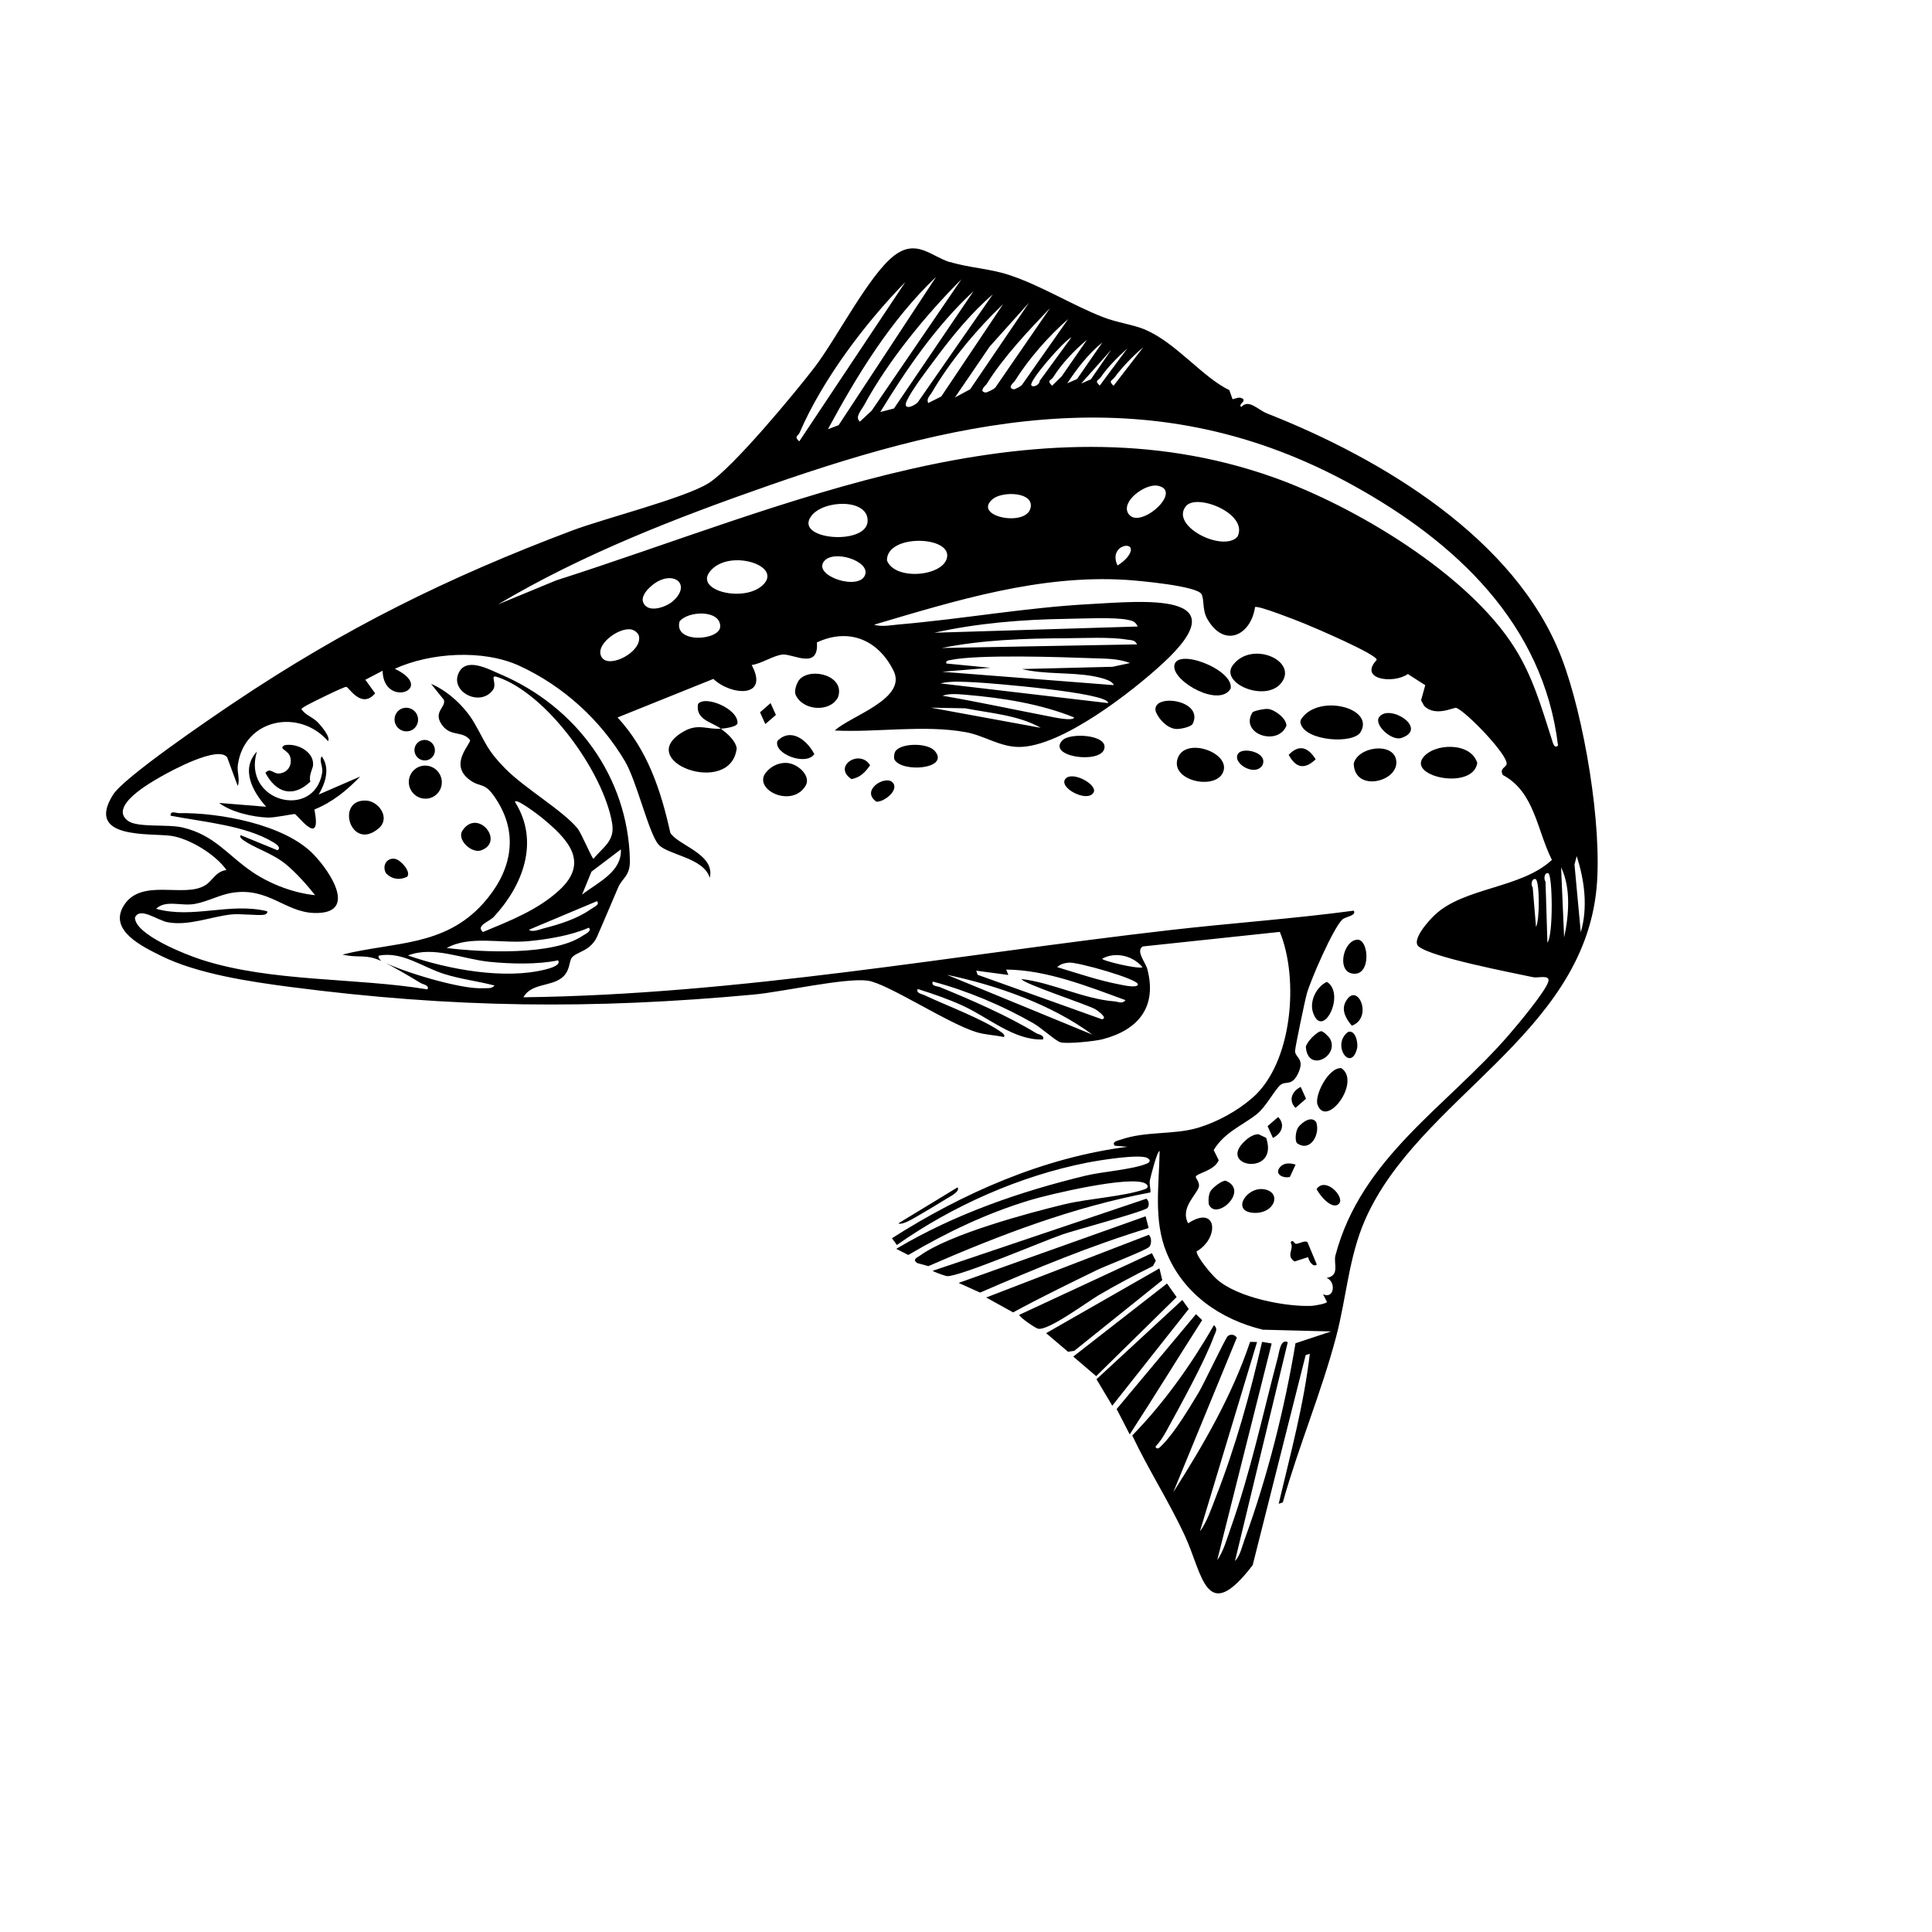 <svg width="64" height="64" viewBox="0 0 64 64" fill="none" xmlns="http://www.w3.org/2000/svg">
<g clip-path="url(#clip0_149_1944)">
<path d="M31.475 8.679C32.094 8.871 32.78 8.896 33.413 9.104C34.501 9.461 35.495 10.099 36.549 10.509C37.006 10.688 37.55 10.755 37.933 10.919C38.969 11.364 39.819 12.484 40.724 12.924L40.83 13.225C40.923 13.204 41.043 13.146 41.133 13.189C41.333 13.285 40.993 13.386 41.118 13.482C41.368 13.206 41.668 13.576 41.973 13.696C45.736 15.177 50.212 17.832 51.728 21.787C52.476 23.738 53.083 27.351 52.888 29.421C52.423 34.311 46.986 36.385 45.221 40.406C44.678 41.644 44.605 42.974 44.265 44.267C43.773 46.132 43.014 47.915 42.494 49.771L42.358 49.814C42.747 48.169 43.193 46.533 43.389 44.847L43.252 44.889L41.497 51.846C39.945 53.879 39.843 52.156 39.254 50.883C38.728 49.744 38.042 48.684 37.507 47.552C38.571 46.461 39.454 45.211 40.214 43.897C40.357 44.028 40.264 44.125 40.215 44.258C39.913 45.094 39.082 46.593 38.628 47.422C38.53 47.601 38.416 47.776 38.275 47.923C38.339 48.055 38.436 47.931 38.503 47.863C38.929 47.432 39.374 46.678 39.696 46.148C39.88 45.846 40.59 44.333 40.67 44.262C40.764 44.182 40.906 44.206 40.971 44.313L38.865 49.434C39.864 47.865 40.817 46.224 41.411 44.451L41.641 44.456L39.748 50.731C39.983 50.416 40.129 49.97 40.273 49.6C40.92 47.953 41.413 46.177 41.807 44.451L42.126 44.504L40.322 51.682C40.526 51.397 40.635 50.997 40.753 50.667C41.429 48.759 41.824 46.875 42.337 44.935C42.375 44.787 42.424 44.335 42.659 44.462L40.91 51.712C41.08 51.538 41.142 51.238 41.225 51.008C41.981 48.939 42.554 46.67 42.915 44.497L44.095 44.106L41.835 44.048C40.44 43.711 39.205 42.87 38.643 41.493C38.203 40.417 38.399 39.246 38.414 38.13C38.331 38.119 38.117 38.98 38.091 39.099C38.062 39.233 38.139 39.471 38.102 39.503C35.557 39.98 33.121 40.911 30.753 41.942L30.375 41.838C30.22 41.711 30.376 41.666 30.478 41.592C31.449 40.889 34.052 40.183 35.281 39.889C36.082 39.699 37.212 39.64 37.921 39.396C38.037 39.356 38.054 39.273 37.95 39.209C37.479 38.917 34.726 39.572 34.115 39.758C32.682 40.192 31.379 40.815 30.088 41.573L29.69 41.369C31.619 40.222 33.773 39.476 35.951 38.948C36.512 38.811 37.519 38.744 37.987 38.547C38.101 38.499 38.124 38.43 38.016 38.364C37.765 38.213 36.374 38.443 36.02 38.513C33.797 38.949 31.557 39.941 29.71 41.242L29.548 41.018C31.889 39.522 34.582 38.341 37.35 37.989L36.929 37.953C36.812 37.822 37.034 37.783 37.124 37.753C37.963 37.461 38.877 37.601 39.685 37.359C40.325 37.167 40.982 36.807 41.487 36.368C42.811 35.221 43.04 32.437 42.396 30.87L37.85 31.353C37.619 31.513 37.946 31.874 38.007 32.105C38.335 33.352 37.714 34.118 36.522 34.427C36.265 34.493 35.349 34.588 35.125 34.527C34.979 34.486 34.479 34.037 34.236 33.899C33.217 33.316 32.027 32.812 30.9 32.516C30.832 32.67 31.048 32.663 31.135 32.699C32.162 33.119 33.375 33.645 34.319 34.221C34.398 34.269 34.617 34.294 34.549 34.434C33.594 34.469 32.766 33.716 31.894 33.316C31.415 33.096 30.904 32.92 30.401 32.762C30.333 32.902 30.549 32.929 30.632 32.97C31.332 33.303 32.621 33.779 33.201 34.215C33.24 34.245 33.31 34.322 33.246 34.351C32.95 34.288 32.641 34.28 32.349 34.192C31.397 33.906 29.379 32.563 28.734 32.484C27.976 32.389 25.902 32.859 24.981 32.945C19.605 33.443 15 33.394 9.631 32.696C8.289 32.521 6.531 32.262 5.321 31.656C4.72 31.356 3.592 30.824 4.097 30.003C4.677 29.061 6.107 29.766 6.806 29.321C7.049 29.167 7.145 28.867 7.502 28.82C7.146 28.308 6.279 27.778 5.671 27.689C4.994 27.589 2.801 27.822 3.747 26.323C4.116 25.74 6.971 23.8 7.735 23.286C11.402 20.824 14.828 19.13 18.945 17.578C20.032 17.168 22.669 16.506 23.467 16.009C24.265 15.513 26.334 13.015 26.978 12.175C27.709 11.225 28.791 9.091 29.631 8.459C30.366 7.906 30.843 8.49 31.47 8.686L31.475 8.679ZM12.627 31.833C12.109 31.593 11.866 31.747 11.345 31.621C13.067 31.193 14.721 31.363 16.012 29.921C16.877 28.954 17.212 27.758 16.5 26.578C16.057 25.845 15.962 26.129 15.562 25.838C14.844 25.312 15.616 24.635 15.57 24.512C15.313 24.2 14.944 24.411 14.657 24.035C14.315 23.587 14.784 23.436 14.704 23.183L14.28 22.654C14.843 22.888 15.407 23.419 15.71 23.945C16.1 24.618 16.124 24.838 16.737 25.46C17.383 26.115 18.643 26.849 19.127 27.437C19.265 27.605 19.605 28.436 19.66 28.448C19.996 28.041 20.377 27.856 20.277 27.266C19.993 25.59 18.132 22.987 16.483 22.429C16.191 22.329 16.489 22.64 16.326 22.859C15.913 23.42 14.946 22.936 15.175 22.337C15.403 21.738 16.161 22.157 16.565 22.33C19.095 23.405 20.802 25.745 20.866 28.482C20.88 29.03 20.615 29.07 20.474 29.405C20.239 29.965 20.009 30.492 19.79 31.003C19.57 31.515 19.114 31.517 18.947 31.719C18.841 31.848 18.896 32.165 18.611 32.391C18.24 32.687 17.598 32.568 17.338 33.036C24.523 32.948 31.607 31.632 38.727 30.814C40.763 30.579 42.812 30.439 44.845 30.167C44.943 30.339 44.575 30.358 44.464 30.463C44.162 30.753 43.428 32.436 43.293 32.906C43.234 33.108 42.895 34.724 42.9 34.821C42.911 35.038 43.206 35.066 43.028 35.497C42.818 36.002 42.609 35.8 42.433 35.928C42.243 36.065 41.944 36.664 41.627 36.913C41.158 37.282 40.563 37.505 40.205 38.097L40.371 38.433C40.23 38.788 39.633 38.862 39.61 38.984C39.604 39.016 39.737 39.16 39.717 39.296C39.68 39.546 39.074 40.004 39.36 40.523C40.323 39.889 40.405 41.014 39.637 41.455C39.656 41.656 40.117 42.202 40.292 42.362C40.99 43.001 42.641 43.298 43.459 43.258C43.547 43.252 43.95 43.186 43.956 43.126L43.829 42.874C44.196 43.049 44.269 42.463 43.947 42.333C44.397 42.254 44.169 41.846 44.237 41.591C45.093 38.342 47.922 36.666 49.989 34.275C50.263 33.959 51.204 32.836 51.291 32.514C51.355 32.274 50.954 32.407 50.787 32.371C50.072 32.218 47.425 31.713 46.995 31.353C46.742 31.142 47.334 30.492 47.523 30.314C48.495 29.39 50.39 29.436 51.409 28.485C50.91 27.496 50.837 26.233 49.781 25.672C49.661 25.433 49.91 25.429 49.91 25.294C49.91 24.956 48.547 23.553 48.239 23.449C48.163 23.422 47.545 23.762 47.176 23.382L47.075 23.196L47.214 22.698L46.636 22.328C46.171 22.662 44.988 22.516 45.606 21.86C45.626 21.681 43.511 20.777 43.2 20.652C42.983 20.564 41.667 20.044 41.575 20.111C41.438 21.045 40.559 21.486 39.995 20.507C39.822 20.204 39.901 19.894 39.804 19.687C39.674 19.409 37.697 19.233 37.306 19.209C34.444 19.03 31.665 19.891 28.955 20.694C29.197 20.773 29.522 20.709 29.777 20.686C31.896 20.505 34.002 20.122 36.129 20.01C37.791 19.922 41.13 19.567 38.52 21.975C37.506 22.91 35.154 24.75 33.752 24.744C33.111 24.74 32.602 24.363 31.986 24.253C30.611 24.003 29.033 24.269 27.654 24.199C28.161 23.719 30.068 23.152 29.598 22.215C29.074 21.169 28.098 20.797 27.061 21.281C27.13 22.191 26.294 21.667 25.941 21.682C25.644 21.697 25.228 21.988 24.901 22.029C25.491 23.131 24.225 23.052 23.631 22.49L20.457 23.767C21.45 24.837 21.895 26.186 22.205 27.586C22.448 28.003 23.704 28.289 23.512 29.08C23.311 28.402 22.101 28.32 21.809 27.971C21.485 27.583 21.095 25.885 20.707 25.225C19.895 23.845 18.646 22.718 17.203 22.055C16.001 21.504 14.257 21.617 13.079 22.154C14.481 22.83 12.699 23.483 12.674 22.219L12.102 22.518L12.427 22.967C11.975 23.502 11.563 22.772 11.474 22.753C11.404 22.737 10.312 23.28 10.162 23.364C10.098 23.401 10.035 23.437 9.981 23.486C10.125 23.702 10.349 23.743 10.534 23.935C10.617 24.02 10.966 24.421 10.867 24.552C9.905 23.448 8.086 23.819 7.878 25.344C7.845 25.581 7.96 25.836 7.875 26.035L7.525 25.088C7.226 24.686 5.675 25.53 5.323 25.731C4.971 25.932 3.59 26.712 4.238 27.191C4.556 27.426 5.552 27.293 6.051 27.412C7.128 27.671 7.542 28.339 8.385 28.903C8.971 29.294 9.74 29.585 10.438 29.654C10.176 29.319 9.803 28.905 9.478 28.636C9.009 28.25 8.419 28.099 8.027 27.806C7.988 27.776 7.918 27.699 7.982 27.67L9.189 28.164C9.337 28.084 9.14 27.952 9.063 27.907C8.135 27.339 6.699 27.225 5.651 27.021C5.638 26.839 5.837 26.937 5.927 26.936C7.26 26.914 9.42 27.303 10.383 28.299C10.959 28.892 11.862 30.284 10.411 30.244C9.438 30.216 8.886 29.381 7.687 29.575C7.278 29.64 6.858 29.874 6.445 29.945C5.995 30.023 5.49 29.798 5.171 30.105C6.395 30.445 7.603 29.888 8.842 30.184C8.892 30.231 8.801 30.293 8.759 30.301C8.559 30.34 7.957 30.256 7.642 30.294C6.962 30.374 6.247 30.676 5.562 30.552C5.205 30.487 4.633 30.026 4.471 30.396C4.47 30.968 6.183 31.634 6.686 31.795C9.005 32.539 11.768 32.379 14.161 32.775C14.231 32.637 14.01 32.61 13.931 32.562C13.584 32.35 12.982 31.995 12.63 31.83C13.288 32.18 15.282 32.785 16.009 32.736C16.143 32.727 16.277 32.765 16.383 32.647C15.826 32.501 15.253 32.436 14.701 32.26C13.97 32.025 13.335 31.516 12.559 31.654C12.491 31.689 12.602 31.814 12.63 31.83L12.627 31.833ZM29.991 9.342C28.657 10.707 27.249 12.57 26.489 14.331C26.434 14.457 26.293 14.453 26.476 14.622L29.991 9.342ZM31.003 9.178C29.507 10.604 28.402 12.412 27.426 14.218L27.781 14.084L31.005 9.179L31.003 9.178ZM51.612 24.699C51.128 20.663 48.214 17.952 44.827 16.08C38.306 12.472 32.117 13.765 25.494 16.074C22.426 17.143 19.29 18.358 16.497 20.022L18.427 19.225C25.994 16.809 34.157 12.969 42.171 15.807C44.871 16.764 48.631 19.003 50.177 21.464C50.785 22.431 51.065 23.438 51.408 24.501C51.438 24.592 51.481 24.816 51.609 24.699L51.612 24.699ZM31.847 9.253C30.657 10.445 29.428 11.945 28.621 13.429C28.538 13.582 28.305 13.823 28.486 13.966L28.876 13.603L31.847 9.253ZM32.246 9.648C31.008 10.799 30.036 12.216 29.16 13.649L29.613 13.532L32.247 9.649L32.246 9.648ZM32.886 9.753C32.168 10.371 31.535 11.145 30.972 11.906C30.713 12.252 30.213 12.906 30.043 13.267C29.887 13.595 30.237 13.489 30.401 13.329L32.887 9.752L32.886 9.753ZM33.232 10.073C32.36 10.903 31.473 11.964 30.865 13.008C30.805 13.113 30.677 13.208 30.749 13.351L31.181 13.134L33.23 10.075L33.232 10.073ZM34.095 10.019L32.783 11.482L31.633 13.167L32.139 12.894L34.094 10.018L34.095 10.019ZM21.433 19.552C21.353 19.643 21.258 19.807 21.298 19.928C21.428 20.343 22.071 20.118 22.307 19.901C22.989 19.271 22.126 18.769 21.432 19.554L21.433 19.552ZM34.791 10.199C34.068 10.953 33.236 11.832 32.686 12.718C32.652 12.772 32.407 12.96 32.645 13.003C32.679 13.01 32.931 12.896 32.977 12.831L34.791 10.196L34.791 10.199ZM20.906 20.851C20.491 20.774 19.663 21.384 19.941 21.785C20.193 22.149 21.258 21.603 21.169 21.084C21.148 20.965 21.015 20.872 20.906 20.851ZM23.49 18.97C23.071 19.575 24.626 19.953 25.251 19.398C26.003 18.728 24.07 18.133 23.49 18.97ZM35.392 10.563C34.755 11.112 34.069 11.896 33.623 12.611C33.589 12.668 33.346 12.848 33.581 12.896C33.616 12.903 33.845 12.791 33.877 12.718L35.391 10.561L35.392 10.563ZM26.876 17.092C26.277 17.883 28.705 18.086 28.741 17.268C28.775 16.511 27.287 16.547 26.876 17.092ZM22.512 20.585C22.305 21.333 23.867 21.224 23.859 20.744C23.849 20.188 22.785 20.236 22.512 20.585ZM35.495 11.172C35.238 11.289 34.08 12.626 34.163 12.761C34.22 12.852 34.435 12.754 34.444 12.612L35.495 11.172ZM36.008 11.256C35.598 11.595 35.174 12.042 34.892 12.491C34.812 12.617 34.66 12.592 34.852 12.777L35.169 12.467L36.008 11.256ZM36.521 11.341C36.062 11.71 35.68 12.204 35.356 12.696L35.678 12.557L36.519 11.342L36.521 11.341ZM36.812 11.586L35.816 12.704L36.137 12.565L36.812 11.586ZM27.288 18.605C26.938 19.088 28.481 19.586 28.661 19.034C28.81 18.576 27.59 18.188 27.288 18.605ZM37.344 11.543C37.04 11.818 36.7 12.152 36.47 12.488C36.382 12.618 36.242 12.592 36.43 12.774L37.344 11.543ZM15.998 30.875C16.885 30.504 17.816 30.148 18.535 29.481C19.555 28.537 18.779 27.77 17.935 27.075C17.852 27.008 17.065 26.406 17.061 26.568C17.885 27.876 17.322 29.335 16.357 30.372C16.204 30.536 15.751 30.661 15.997 30.873L15.998 30.875ZM37.877 11.498C37.552 11.773 37.176 12.156 36.927 12.495C36.83 12.627 36.708 12.605 36.888 12.78L37.877 11.496L37.877 11.498ZM31.373 18.46C31.5 17.746 29.369 17.686 29.381 18.564C29.64 19.247 31.262 19.097 31.373 18.46ZM32.883 16.533C32.204 17.106 33.965 17.463 34.134 16.843C34.285 16.29 33.208 16.261 32.883 16.533ZM18.485 31.813C17.8 31.956 16.914 31.932 16.21 31.861C15.304 31.769 14.365 31.324 13.514 31.651C14.824 32.109 16.718 32.463 18.079 32.112C18.177 32.088 18.601 31.982 18.487 31.812L18.485 31.813ZM19.507 30.73C18.924 30.988 18.138 31.119 17.497 31.178C16.594 31.262 15.567 30.976 14.799 31.404C15.966 31.547 18.322 31.664 19.301 30.999C19.387 30.942 19.616 30.845 19.507 30.733L19.507 30.73ZM20.566 28.138L19.593 28.875L19.282 29.636C19.788 29.235 20.6 28.895 20.568 28.137L20.566 28.138ZM37.69 20.755C37.609 20.59 37.527 20.567 37.364 20.533C36.912 20.438 35.845 20.493 35.331 20.5C33.873 20.521 32.373 20.642 30.953 20.96L37.691 20.754L37.69 20.755ZM19.774 29.853L17.525 30.798C17.624 30.898 17.898 30.78 18.026 30.749C18.541 30.619 19.14 30.428 19.571 30.118C19.657 30.056 19.886 29.966 19.776 29.855L19.774 29.853ZM38.348 16.09C37.933 16.013 37.107 16.622 37.384 17.024C37.755 17.567 39.218 16.252 38.348 16.09ZM37.665 21.344C37.596 21.191 37.464 21.21 37.329 21.188C36.78 21.093 35.882 21.14 35.296 21.143C33.957 21.147 32.508 21.199 31.203 21.465L37.666 21.346L37.665 21.344ZM37.437 21.965C37.032 21.807 36.603 21.821 36.18 21.804C35.114 21.765 32.434 21.674 31.502 21.861C31.436 21.874 31.308 21.884 31.352 21.98L32.809 22.121L31.211 22.253L36.894 22.696C36.853 22.522 36.359 22.427 36.217 22.4C35.462 22.263 34.608 22.347 33.853 22.163L36.857 22.088L37.435 21.964L37.437 21.965ZM37.019 18.732C37.15 18.649 37.273 18.557 37.368 18.427C37.782 17.863 36.679 18.002 37.019 18.732ZM36.706 23.291C36.755 22.942 32.665 22.617 32.308 22.603C31.951 22.589 31.504 22.548 31.152 22.639L36.706 23.291ZM39.288 16.765C38.743 17.42 40.506 18.307 40.992 17.781C41.376 17.025 39.651 16.328 39.288 16.765ZM35.581 23.765C34.466 23.317 33.238 23.123 32.047 23.02C31.812 23 31.44 22.959 31.222 23.047C32.406 23.25 33.583 23.506 34.765 23.733C34.884 23.757 35.559 23.905 35.581 23.765ZM34.475 24.11C33.736 23.687 32.801 23.626 31.978 23.464L30.831 23.442L34.475 24.11ZM36.186 34.273C34.835 33.272 33.005 32.634 31.366 32.291L36.186 34.273ZM33.402 32.297L32.34 32.155L32.385 32.291L36.499 33.763C36.736 33.735 36.323 33.456 36.287 33.433C36.02 33.279 33.833 32.564 33.844 32.433C34.854 32.55 35.898 33.094 36.918 33.172C37.052 33.183 37.171 33.266 37.285 33.132C36.04 32.676 34.653 32.124 33.331 32.119L33.402 32.295L33.402 32.297ZM37.694 32.611C37.715 32.433 35.684 31.86 35.406 31.888C35.259 31.903 35.132 31.932 35.022 32.038C35.67 32.233 36.41 32.484 37.071 32.608C37.175 32.629 37.678 32.747 37.694 32.611ZM37.848 32.043C37.539 31.66 36.949 31.515 36.513 31.758C36.495 31.824 37.689 32.109 37.848 32.043ZM50.863 29.121C50.744 29.091 50.698 29.299 50.773 29.399L50.882 30.702C51.008 30.508 51.007 29.156 50.864 29.12L50.863 29.121ZM51.287 28.926C51.152 28.894 51.134 29.133 51.197 29.204L51.26 31.225C51.46 30.985 51.431 28.96 51.287 28.926ZM51.814 31.054C51.97 30.328 52.046 29.418 51.713 28.733L51.814 31.054ZM52.23 28.358L52.157 28.639L52.365 30.883C52.605 30.062 52.492 29.166 52.229 28.36L52.23 28.358Z" fill="black"/>
<path d="M38.659 42.518L38.977 42.967L36.312 45.587L35.553 44.938L38.659 42.518Z" fill="black"/>
<path d="M38.054 40.905C38.159 40.993 38.148 41.229 38.067 41.307C37.949 41.422 36.629 41.929 36.326 42.077C35.398 42.529 34.467 42.982 33.56 43.475L32.668 42.981L38.053 40.906L38.054 40.905Z" fill="black"/>
<path d="M37.951 40.293L38.05 40.68C36.141 41.258 34.295 42.027 32.466 42.819L31.755 42.498L37.95 40.291L37.951 40.293Z" fill="black"/>
<path d="M38.408 42.016L38.502 42.408L35.586 44.748L35.38 44.779L34.654 44.163L38.408 42.016Z" fill="black"/>
<path d="M38.158 41.513L38.287 41.765L38.194 41.938C37.588 42.237 36.979 42.563 36.396 42.904C36.014 43.127 34.714 44.1 34.382 44.014C34.29 43.991 33.756 43.625 33.764 43.556L38.156 41.514L38.158 41.513Z" fill="black"/>
<path d="M39.165 43.063L39.379 43.361L36.846 46.566L36.323 45.689L39.165 43.063Z" fill="black"/>
<path d="M39.618 43.534L39.824 43.73C39.019 44.985 38.235 46.265 37.423 47.517L36.991 46.676L39.618 43.534Z" fill="black"/>
<path d="M37.975 39.707C38.063 39.783 38.081 39.927 38.013 40.013C37.919 40.128 35.591 40.754 35.196 40.892C34.553 41.114 31.733 42.316 31.365 42.273C31.314 42.268 30.892 42.12 30.899 42.096L37.977 39.708L37.975 39.707Z" fill="black"/>
<path d="M31.72 39.333C31.818 39.468 31.46 39.644 31.368 39.7C31.04 39.904 30.688 40.115 30.352 40.309C30.245 40.372 29.871 40.596 29.761 40.524L31.72 39.333Z" fill="black"/>
<path d="M23.881 24.139C23.585 23.915 23.034 23.851 23.123 23.321C23.355 23.018 24.478 23.486 24.429 23.968C24.39 24.082 24.011 24.131 23.881 24.139C24.088 24.298 24.355 24.516 24.405 24.787C24.21 26.427 20.931 25.21 22.65 24.229C23.131 23.955 23.432 24.173 23.881 24.139Z" fill="black"/>
<path d="M8.51 24.896C8.01 26.562 10.391 27.169 10.67 25.614C10.711 25.383 10.56 25.211 10.655 25.054C10.949 25.443 10.774 25.952 10.557 26.32L11.932 25.724C11.487 26.186 11.014 26.572 10.416 26.815C10.669 28.124 9.86 26.992 9.766 26.967C9.721 26.955 9.103 27.094 8.86 27.083C8.365 27.062 7.656 26.904 7.259 26.598L8.817 26.725C8.361 26.212 7.968 25.482 8.51 24.896Z" fill="black"/>
<path d="M43.126 23.791C43.703 22.983 45.543 23.45 45.073 24.248C44.833 24.657 43.268 24.551 43.091 23.985C43.062 23.911 43.081 23.853 43.123 23.791L43.126 23.791Z" fill="black"/>
<path d="M40.842 22.031C41.474 21.198 43.024 21.901 42.439 22.629C41.917 23.279 40.385 22.631 40.842 22.031Z" fill="black"/>
<path d="M47.13 25.111C47.489 24.606 48.733 24.573 48.937 25.278C48.785 26.175 46.683 25.744 47.13 25.111Z" fill="black"/>
<path d="M38.899 22.073C38.925 21.422 40.889 22.18 40.767 22.81C40.396 23.447 38.876 22.594 38.899 22.073Z" fill="black"/>
<path d="M40.539 25.507C40.383 26.203 38.794 25.906 39.002 25.154C39.21 24.403 40.677 24.887 40.539 25.507Z" fill="black"/>
<path d="M10.373 25.336C10.367 25.461 10.22 25.68 10.28 25.894C9.71 26.434 9.149 26.276 8.792 25.601C8.971 25.406 9.044 25.659 9.282 25.619C9.536 25.577 9.672 25.356 9.622 25.108C9.565 24.826 9.198 24.822 9.425 24.687C9.817 24.604 10.398 24.887 10.371 25.335L10.373 25.336Z" fill="black"/>
<path d="M26.498 22.495C26.9 22.095 28.011 22.396 27.759 23.101C27.489 23.615 26.573 23.543 26.351 23.003C26.303 22.866 26.401 22.592 26.498 22.495Z" fill="black"/>
<path d="M26.139 25.284C26.463 25.336 26.868 25.717 26.689 26.023C26.262 26.753 25.034 26.214 25.323 25.661C25.497 25.389 25.821 25.23 26.138 25.282L26.139 25.284Z" fill="black"/>
<path d="M44.844 25.294C44.986 24.732 46.127 24.581 46.246 25.161C46.396 25.888 44.864 26.279 44.844 25.294Z" fill="black"/>
<path d="M12.137 26.521C12.548 26.545 12.946 27.098 12.543 27.441C11.612 28.233 11.095 26.46 12.137 26.521Z" fill="black"/>
<path d="M44.434 35.384C45.101 35.836 43.938 37.397 43.645 36.594C43.535 36.291 44.01 35.345 44.434 35.384Z" fill="black"/>
<path d="M14.412 26.355C14.655 26.178 14.709 25.836 14.53 25.59C14.352 25.344 14.011 25.288 13.767 25.464C13.523 25.64 13.47 25.983 13.648 26.229C13.826 26.475 14.168 26.531 14.412 26.355Z" fill="black"/>
<path d="M38.942 24.147C38.66 24.113 38.401 23.842 38.291 23.586C38.088 22.944 39.926 23.162 39.503 23.99C39.419 24.091 39.072 24.162 38.942 24.147Z" fill="black"/>
<path d="M29.68 24.861C29.901 24.611 30.739 24.602 30.974 24.885C31.46 25.477 29.877 25.603 29.63 25.162C29.601 25.071 29.621 24.928 29.68 24.861Z" fill="black"/>
<path d="M42.003 23.484C42.233 23.511 42.611 23.794 42.615 24.038C42.333 24.74 41.046 24.311 41.493 23.594C41.571 23.537 41.9 23.473 42.004 23.485L42.003 23.484Z" fill="black"/>
<path d="M35.188 24.529C35.44 24.256 36.738 24.334 36.576 24.821C36.414 25.308 34.692 25.067 35.188 24.529Z" fill="black"/>
<path d="M41.148 37.89C41.28 37.741 41.488 37.566 41.693 37.574L41.944 37.694C42.362 38.937 40.445 38.686 41.148 37.89Z" fill="black"/>
<path d="M43.955 32.525C44.594 32.927 43.806 34.473 43.494 33.537C43.372 33.167 43.608 32.685 43.955 32.525Z" fill="black"/>
<path d="M15.326 27.503C15.835 26.765 16.741 27.896 15.927 28.172C15.622 28.274 15.111 27.814 15.326 27.503Z" fill="black"/>
<path d="M44.96 31.128C45.367 31.103 45.431 32.421 44.754 32.24C44.289 32.114 44.508 31.156 44.96 31.128Z" fill="black"/>
<path d="M26.975 24.98C26.706 25.383 25.617 24.975 25.753 24.546C26.195 24.091 26.737 24.515 26.975 24.98Z" fill="black"/>
<path d="M45.689 23.751C46.033 23.298 47.329 24.137 46.426 24.445C46.096 24.559 45.497 24 45.689 23.751Z" fill="black"/>
<path d="M41.901 39.401C42.459 39.517 42.225 40.2 41.552 40.178C40.752 40.152 41.296 39.275 41.901 39.401Z" fill="black"/>
<path d="M43.768 34.16C43.829 34.157 44.022 34.339 44.063 34.417C44.367 34.993 43.321 35.547 43.258 34.681C43.281 34.52 43.623 34.167 43.768 34.16Z" fill="black"/>
<path d="M40.117 39.433C40.206 39.318 40.462 39.115 40.599 39.111C41.412 39.439 40.268 40.476 40.04 39.886C40.027 39.748 40.033 39.542 40.117 39.433Z" fill="black"/>
<path d="M43.007 37.341C43.124 37.187 43.437 36.943 43.601 37.173C43.745 37.58 43.398 38.187 42.962 37.866C42.883 37.756 42.928 37.444 43.008 37.342L43.007 37.341Z" fill="black"/>
<path d="M13.69 24.155C13.864 24.029 13.902 23.784 13.775 23.608C13.648 23.432 13.403 23.392 13.229 23.518C13.055 23.644 13.017 23.889 13.144 24.065C13.272 24.24 13.516 24.281 13.69 24.155Z" fill="black"/>
<path d="M44.782 33.977C44.59 33.753 44.425 33.468 44.575 33.186C44.957 32.471 45.51 33.707 44.782 33.977Z" fill="black"/>
<path d="M35.302 25.792C35.545 25.528 36.418 26.023 36.211 26.274C35.984 26.587 35.036 26.078 35.302 25.792Z" fill="black"/>
<path d="M41.021 24.957C41.192 24.733 42.031 24.937 41.814 25.358C41.558 25.745 40.787 25.264 41.021 24.957Z" fill="black"/>
<path d="M42.935 41.203C43.052 41.197 43.222 41.081 43.312 41.148L43.621 41.89C43.487 41.997 43.35 41.75 43.334 41.644L42.881 41.789C42.579 41.576 42.889 41.388 42.752 41.152C42.845 41.038 42.865 41.207 42.935 41.203Z" fill="black"/>
<path d="M28.823 25.35C28.659 25.584 28.498 25.754 28.206 25.809C27.569 25.385 28.48 24.797 28.823 25.35Z" fill="black"/>
<path d="M13.088 28.451C13.278 28.486 13.632 28.887 13.486 29.044C13.244 29.166 12.97 29.126 12.784 28.923C12.646 28.675 12.818 28.4 13.088 28.451Z" fill="black"/>
<path d="M29.032 26.558C28.494 26.18 29.32 25.671 29.563 25.914C29.807 26.157 29.304 26.567 29.032 26.558Z" fill="black"/>
<path d="M14.268 25.128C14.42 25.018 14.453 24.806 14.342 24.653C14.232 24.5 14.019 24.465 13.868 24.575C13.717 24.684 13.684 24.897 13.794 25.049C13.905 25.202 14.117 25.237 14.268 25.128Z" fill="black"/>
<path d="M44.955 34.729C44.754 35.541 44.094 34.62 44.65 34.188C44.902 34.091 44.997 34.556 44.955 34.729Z" fill="black"/>
<path d="M43.584 25.152C43.224 25.496 42.931 25.453 42.689 25.004C43.037 24.644 43.332 24.754 43.584 25.152Z" fill="black"/>
<path d="M43.615 39.385C43.919 38.969 44.554 39.656 44.36 39.87C44.14 40.113 43.699 39.587 43.615 39.385Z" fill="black"/>
<path d="M25.526 23.291L25.703 23.683L25.352 23.986L25.177 23.596L25.526 23.291Z" fill="black"/>
<path d="M43.088 36.005L43.264 36.397L42.914 36.7C42.667 36.44 42.804 36.147 43.088 36.005Z" fill="black"/>
<path d="M42.341 37.002C42.588 37.262 42.45 37.555 42.167 37.696L41.99 37.305L42.341 37.002Z" fill="black"/>
<path d="M42.385 38.685C42.519 38.507 42.727 38.521 42.918 38.579L42.73 38.987C42.516 39.044 42.221 38.904 42.385 38.685Z" fill="black"/>
</g>
<defs>
<clipPath id="clip0_149_1944">
<rect width="45.441" height="44.567" fill="white" transform="translate(0.942 27.536) rotate(-35.908)"/>
</clipPath>
</defs>
</svg>

